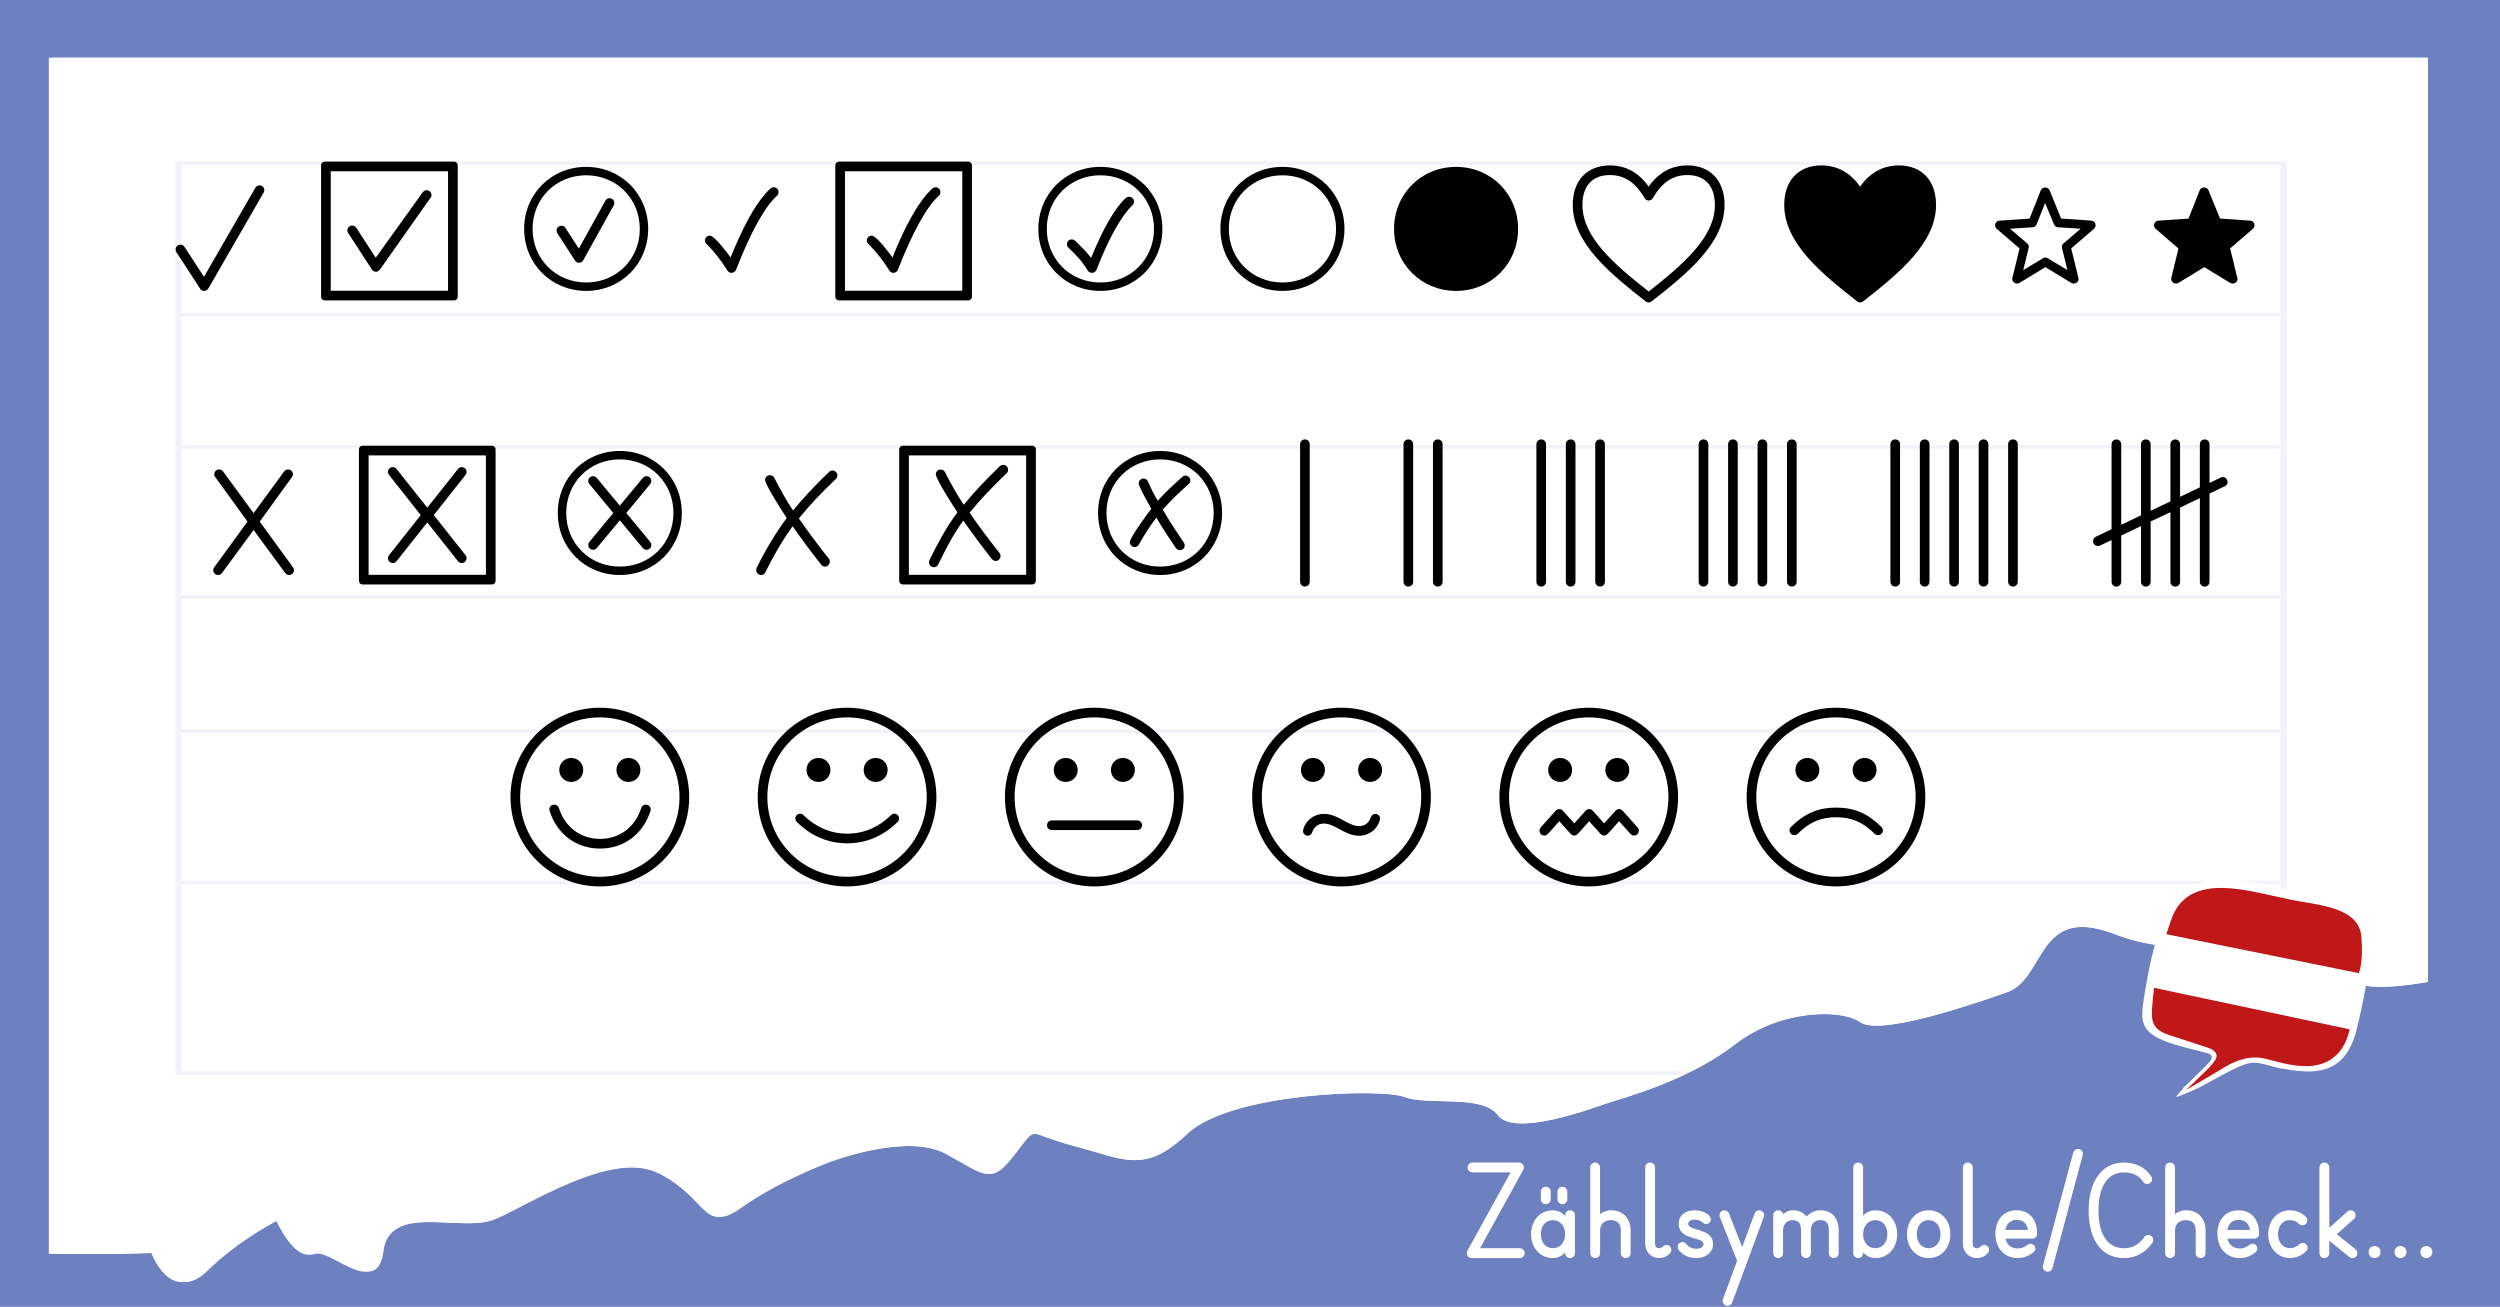 <?xml version="1.0" encoding="UTF-8"?>
<svg id="Ebene_1" data-name="Ebene 1" xmlns="http://www.w3.org/2000/svg" xmlns:xlink="http://www.w3.org/1999/xlink" viewBox="0 0 880 460">
  <defs>
    <style>
      .cls-1 {
        fill: #c01718;
      }

      .cls-2 {
        fill: #fff;
      }

      .cls-3 {
        fill: #6d80be;
      }

      .cls-4 {
        fill: #6d80bf;
      }

      .cls-5 {
        opacity: .1;
      }

      .cls-6 {
        clip-path: url(#clippath);
      }
    </style>
    <clipPath id="clippath">
      <path class="cls-2" d="M18.48,20.33v421.03h22.98l13.03-.31s6.59,17.93,18.44,6.36c11.86-11.57,25.32-18.04,25.32-18.04,0,0,6.29,14.39,12.74,11.99,6.59-2.4,21.81,15.95,24.01-1.04,2.2-16.89,27.67-6.57,38.79-10.95,11.27-4.38,41.72-25.13,59.14-16.27,17.42,8.86,15.22,21.27,28.25,11.89,13.03-9.28,30.45-15.74,30.45-15.74,0,0,27.81-10.84,42.16-3.02,14.35,7.82,15.22,10.74,23.57,0,8.34-10.74,3.95-7.4,21.37-2.82,17.42,4.48,24.01,10.11,39.23-4.27,15.22-14.49,68.65-16.16,76.7-13.03,8.05,3.13,27.52-1.04,33.08,6.46,5.56,7.61,31.76-2.09,38.21-4.27,6.59-2.09,28.69-8.13,44.79-20.64,16.1-12.51,37.91-12.51,44.35-7.82,6.59,4.69,37.47-5.63,51.38-10.53,13.91-4.9,10.25-31.28,38.21-20.44,27.96,10.84,49.77-2.61,49.77-2.61,0,0,2.2-5.73,21.81,0,19.18,5.53-8.49,27.32,38.35,19.39V20.33H18.48Z"/>
    </clipPath>
  </defs>
  <rect class="cls-4" width="880" height="460"/>
  <g id="Blatt_Papier" data-name="Blatt Papier">
    <path class="cls-2" d="M17.19,20.33v421.03h23.02l13.05-.31s6.6,17.93,18.47,6.36c12.02-11.57,25.36-18.04,25.36-18.04,0,0,6.3,14.39,12.75,11.99,6.6-2.4,21.84,15.95,24.04-1.04,2.2-16.89,27.71-6.57,38.85-10.95,11.29-4.38,41.78-25.13,59.23-16.27,17.45,8.86,15.25,21.27,28.3,11.89,13.05-9.28,30.49-15.74,30.49-15.74,0,0,27.86-10.84,42.22-3.02,14.37,7.82,15.25,10.74,23.6,0,8.36-10.74,3.96-7.4,21.4-2.82,17.45,4.48,24.04,10.11,39.29-4.27,15.25-14.49,68.76-16.16,76.82-13.03,8.21,3.23,27.56-1.04,33.13,6.46,5.57,7.61,31.81-2.09,38.26-4.27,6.6-2.09,28.73-8.13,44.86-20.64,16.13-12.51,37.97-12.51,44.42-7.82,6.6,4.69,37.53-5.63,51.46-10.53,13.93-4.9,10.26-31.28,38.26-20.44,28,10.84,49.85-2.61,49.85-2.61,0,0,2.2-5.73,21.84,0,19.21,5.53-8.5,27.32,38.41,19.39V20.33H17.19ZM17.19,20.33v421.03h23.02l13.05-.31s6.6,17.93,18.47,6.36c12.02-11.57,25.36-18.04,25.36-18.04,0,0,6.3,14.39,12.75,11.99,6.6-2.4,21.84,15.95,24.04-1.04,2.2-16.89,27.71-6.57,38.85-10.95,11.29-4.38,41.78-25.13,59.23-16.27,17.45,8.86,15.25,21.27,28.3,11.89,13.05-9.28,30.49-15.74,30.49-15.74,0,0,27.86-10.84,42.22-3.02,14.37,7.82,15.25,10.74,23.6,0,8.36-10.74,3.96-7.4,21.4-2.82,17.45,4.48,24.04,10.11,39.29-4.27,15.25-14.49,68.76-16.16,76.82-13.03,8.21,3.23,27.56-1.04,33.13,6.46,5.57,7.61,31.81-2.09,38.26-4.27,6.6-2.09,28.73-8.13,44.86-20.64,16.13-12.51,37.97-12.51,44.42-7.82,6.6,4.69,37.53-5.63,51.46-10.53,13.93-4.9,10.26-31.28,38.26-20.44,28,10.84,49.85-2.61,49.85-2.61,0,0,2.2-5.73,21.84,0,19.21,5.53-8.5,27.32,38.41,19.39V20.33H17.19Z"/>
    <g>
      <path class="cls-2" d="M18.48,20.33v421.03h22.98l13.03-.31s6.59,17.93,18.44,6.36c11.86-11.57,25.32-18.04,25.32-18.04,0,0,6.29,14.39,12.74,11.99,6.59-2.4,21.81,15.95,24.01-1.04,2.2-16.89,27.67-6.57,38.79-10.95,11.27-4.38,41.72-25.13,59.14-16.27,17.42,8.86,15.22,21.27,28.25,11.89,13.03-9.28,30.45-15.74,30.45-15.74,0,0,27.81-10.84,42.16-3.02,14.35,7.82,15.22,10.74,23.57,0,8.34-10.74,3.95-7.4,21.37-2.82,17.42,4.48,24.01,10.11,39.23-4.27,15.22-14.49,68.65-16.16,76.7-13.03,8.05,3.13,27.52-1.04,33.08,6.46,5.56,7.61,31.76-2.09,38.21-4.27,6.59-2.09,28.69-8.13,44.79-20.64,16.1-12.51,37.91-12.51,44.35-7.82,6.59,4.69,37.47-5.63,51.38-10.53,13.91-4.9,10.25-31.28,38.21-20.44,27.96,10.84,49.77-2.61,49.77-2.61,0,0,2.2-5.73,21.81,0,19.18,5.53-8.49,27.32,38.35,19.39V20.33H18.48Z"/>
      <g class="cls-6">
        <g class="cls-5">
          <g>
            <rect class="cls-2" x="62.81" y="57.49" width="741.02" height="320.21"/>
            <path class="cls-3" d="M804.93,378.32H61.71V56.87h743.23v321.45ZM63.91,377.08h738.82V58.11H63.91v318.97Z"/>
          </g>
          <rect class="cls-3" x="62.81" y="110.17" width="741.02" height="1.24"/>
          <rect class="cls-3" x="62.81" y="156.72" width="741.02" height="1.24"/>
          <rect class="cls-3" x="62.81" y="209.51" width="741.02" height="1.24"/>
          <rect class="cls-3" x="62.81" y="256.75" width="741.02" height="1.24"/>
          <rect class="cls-3" x="62.81" y="310.02" width="741.02" height="1.24"/>
        </g>
      </g>
    </g>
  </g>
  <g>
    <path d="M62.11,88.78c-.22-.37-.3-.59-.3-.96,0-.96.74-1.7,1.7-1.7.59,0,1.11.3,1.41.74l6.88,10.58,18.06-31.3c.3-.59.89-.89,1.48-.89.96,0,1.7.74,1.7,1.7,0,.3-.07.52-.22.81l-19.46,33.75c-.37.59-.89.89-1.48.89-.52,0-1.04-.22-1.41-.74l-8.36-12.88Z"/>
    <path d="M113.02,58.15c0-.67.59-1.26,1.26-1.26h45.59c.67,0,1.26.59,1.26,1.26v46.33c0,.67-.59,1.26-1.26,1.26h-45.59c-.67,0-1.26-.59-1.26-1.26v-46.33ZM116.42,60.29v42.04h41.29v-42.04h-41.29ZM122.57,82.05c-.22-.37-.3-.59-.3-.96,0-.96.74-1.7,1.7-1.7.59,0,1.11.3,1.41.74l6.88,10.58,16.43-22.87c.44-.59.89-.89,1.48-.89.96,0,1.7.74,1.7,1.7,0,.3,0,.52-.22.81l-17.83,25.31c-.44.59-.89.89-1.48.89-.52,0-1.04-.22-1.41-.74l-8.36-12.88Z"/>
    <path d="M184.5,80.57c0-12.28,9.55-21.83,21.83-21.83s21.83,9.55,21.83,21.83-9.55,21.83-21.83,21.83-21.83-9.55-21.83-21.83ZM225.21,80.57c0-10.66-8.21-18.87-18.87-18.87s-18.87,8.21-18.87,18.87,8.21,18.87,18.87,18.87,18.87-8.21,18.87-18.87ZM196.2,82.12c-.22-.37-.29-.59-.29-.96,0-.96.74-1.7,1.7-1.7.59,0,1.11.3,1.41.74l4.74,7.33,9.32-16.87c.3-.59.89-.89,1.48-.89.96,0,1.7.74,1.7,1.7,0,.3-.07.52-.22.81l-10.73,19.32c-.37.59-.89.89-1.48.89-.52,0-1.04-.22-1.41-.74l-6.22-9.62Z"/>
    <path d="M256.06,95.22c-2.22-3.55-4.66-6.66-7.4-9.4-.37-.37-.52-.81-.52-1.18,0-.89.74-1.7,1.7-1.7,1.7,0,6.22,6.14,7.33,7.7,7.11-17.69,12.14-22.42,13.77-24.05.52-.52.96-.67,1.41-.67.96,0,1.7.74,1.7,1.7,0,.44-.15.96-.59,1.33-4,3.48-9.18,12.58-14.36,25.98-.3.74-.96,1.11-1.63,1.11-.59,0-1.11-.3-1.41-.81Z"/>
    <path d="M294.02,58.15c0-.67.59-1.26,1.26-1.26h45.59c.67,0,1.26.59,1.26,1.26v46.33c0,.67-.59,1.26-1.26,1.26h-45.59c-.67,0-1.26-.59-1.26-1.26v-46.33ZM338.72,102.33v-42.04h-41.29v42.04h41.29ZM313.04,95.22c-2.22-3.55-4.66-6.66-7.4-9.4-.37-.37-.52-.81-.52-1.18,0-.89.74-1.7,1.7-1.7,1.7,0,6.22,6.14,7.33,7.7,7.1-17.69,12.14-22.42,13.77-24.05.52-.52.96-.67,1.41-.67.96,0,1.7.74,1.7,1.7,0,.44-.15.96-.59,1.33-4,3.48-9.18,12.58-14.36,25.98-.29.74-.96,1.11-1.63,1.11-.59,0-1.11-.3-1.41-.81Z"/>
    <path d="M365.5,80.57c0-12.28,9.55-21.83,21.83-21.83s21.83,9.55,21.83,21.83-9.55,21.83-21.83,21.83-21.83-9.55-21.83-21.83ZM406.21,80.57c0-10.66-8.21-18.87-18.87-18.87s-18.87,8.21-18.87,18.87,8.21,18.87,18.87,18.87,18.87-8.21,18.87-18.87ZM382.89,95.22c-2.15-3.48-3.92-5.25-6.81-8.07-.37-.3-.52-.74-.52-1.18,0-.96.74-1.7,1.7-1.7.44,0,.89.15,1.26.52,1.92,1.92,3.85,3.7,5.55,5.99,4.29-10.51,8.36-17.54,12.21-21.09.37-.3.74-.44,1.18-.44.96,0,1.7.74,1.7,1.7,0,.44-.15.96-.52,1.26-3.48,3.33-7.92,10.51-12.66,22.72-.3.74-.96,1.11-1.63,1.11-.59,0-1.18-.3-1.48-.81Z"/>
    <path d="M429.59,80.57c0-12.28,9.55-21.83,21.83-21.83s21.83,9.55,21.83,21.83-9.55,21.83-21.83,21.83-21.83-9.55-21.83-21.83ZM470.29,80.57c0-10.66-8.21-18.87-18.87-18.87s-18.87,8.21-18.87,18.87,8.21,18.87,18.87,18.87,18.87-8.21,18.87-18.87Z"/>
    <path d="M490.71,80.57c0-12.28,9.55-21.83,21.83-21.83s21.83,9.55,21.83,21.83-9.55,21.83-21.83,21.83-21.83-9.55-21.83-21.83Z"/>
    <path d="M553.61,72.13c0-8.66,5.11-13.91,13.1-13.91,2.52,0,8.73.44,13.62,7.47,4.88-7.03,11.1-7.47,13.62-7.47,7.99,0,13.1,5.25,13.1,13.91,0,13.54-13.32,24.27-25.68,33.97-.3.22-.67.37-1.04.37s-.74-.15-1.04-.37c-12.36-9.69-25.68-20.43-25.68-33.97ZM603.64,72.13c0-6.59-3.4-10.51-9.69-10.51-4.74,0-8.73,2.22-12.14,8.07-.37.59-.89.89-1.48.89s-1.11-.3-1.48-.89c-3.4-5.85-7.4-8.07-12.14-8.07-6.29,0-9.69,3.92-9.69,10.51,0,11.32,11.03,20.8,23.31,30.49,12.29-9.69,23.31-19.17,23.31-30.49Z"/>
    <path d="M628.05,72.13c0-8.66,5.11-13.91,13.1-13.91,2.52,0,8.73.44,13.62,7.47,4.88-7.03,11.1-7.47,13.62-7.47,7.99,0,13.1,5.25,13.1,13.91,0,13.54-13.32,24.27-25.68,33.97-.3.22-.67.37-1.04.37s-.74-.15-1.04-.37c-12.36-9.69-25.68-20.43-25.68-33.97Z"/>
    <path d="M710.86,87.45l-7.99-6.88c-.37-.3-.59-.81-.59-1.26,0-.81.59-1.55,1.48-1.63l10.66-.74,3.92-9.92c.3-.67.89-1.04,1.55-1.04.59,0,1.26.3,1.55.96l4.07,9.99,10.66.74c.89.07,1.48.81,1.48,1.63,0,.44-.22.96-.59,1.26l-7.99,6.88,2.52,10.36c.3,1.11-.59,2-1.63,2-.37,0-.67-.07-.89-.22l-9.1-5.55-9.1,5.55c-.22.15-.44.22-.81.22-1.04,0-2-.89-1.7-2l2.52-10.36ZM719.22,90.86c.44-.3,1.04-.3,1.48,0l7.03,4.22-1.92-7.84c-.15-.59.07-1.11.44-1.48l6.14-5.25-8.07-.52c-.59-.07-1.04-.44-1.26-.89l-3.18-7.62-3.03,7.55c-.22.52-.67.89-1.26.96l-8.07.52,6.14,5.25c.37.37.59.89.44,1.48l-1.92,7.84,7.03-4.22Z"/>
    <path d="M766.8,87.45l-7.99-6.88c-.37-.3-.59-.81-.59-1.26,0-.81.59-1.55,1.48-1.63l10.66-.74,3.92-9.92c.3-.67.89-1.04,1.55-1.04.59,0,1.26.3,1.55.96l4.07,9.99,10.66.74c.89.07,1.48.81,1.48,1.63,0,.44-.22.96-.59,1.26l-7.99,6.88,2.52,10.36c.3,1.11-.59,2-1.63,2-.37,0-.67-.07-.89-.22l-9.1-5.55-9.1,5.55c-.22.15-.44.22-.81.22-1.04,0-2-.89-1.7-2l2.52-10.36Z"/>
    <path d="M87.12,183.6l-11.32-15.62c-.22-.3-.37-.59-.37-1.04,0-1.04.81-1.7,1.7-1.7.52,0,1.04.22,1.41.74l10.73,14.65,10.73-14.65c.37-.52.89-.74,1.41-.74.89,0,1.7.67,1.7,1.7,0,.44-.15.74-.37,1.04l-11.32,15.62,11.69,16.06c.22.3.37.59.37,1.04,0,1.04-.81,1.7-1.7,1.7-.52,0-1.04-.22-1.41-.74l-11.1-15.1-11.1,15.1c-.37.52-.89.74-1.41.74-.89,0-1.7-.67-1.7-1.7,0-.44.15-.74.37-1.04l11.69-16.06Z"/>
    <path d="M126.34,158.15c0-.67.59-1.26,1.26-1.26h45.59c.67,0,1.26.59,1.26,1.26v46.33c0,.67-.59,1.26-1.26,1.26h-45.59c-.67,0-1.26-.59-1.26-1.26v-46.33ZM129.75,160.29v42.04h41.29v-42.04h-41.29ZM148.1,181.31l-11.17-14.14c-.22-.3-.37-.59-.37-1.04,0-1.04.81-1.7,1.7-1.7.52,0,1.04.22,1.41.74l10.73,13.54,10.73-13.54c.37-.52.89-.74,1.41-.74.89,0,1.7.67,1.7,1.7,0,.44-.15.74-.37,1.04l-11.17,14.14,11.17,14.13c.22.3.37.59.37,1.04,0,1.04-.81,1.7-1.7,1.7-.52,0-1.04-.22-1.41-.74l-10.73-13.54-10.73,13.54c-.37.52-.89.74-1.41.74-.89,0-1.7-.67-1.7-1.7,0-.44.15-.74.37-1.04l11.17-14.13Z"/>
    <path d="M196.34,180.57c0-12.28,9.55-21.83,21.83-21.83s21.83,9.55,21.83,21.83-9.55,21.83-21.83,21.83-21.83-9.55-21.83-21.83ZM237.05,180.57c0-10.66-8.21-18.87-18.87-18.87s-18.87,8.21-18.87,18.87,8.21,18.87,18.87,18.87,18.87-8.21,18.87-18.87ZM215.88,180.57l-8.44-10.21c-.22-.3-.37-.59-.37-1.04,0-1.04.81-1.7,1.7-1.7.52,0,.96.22,1.41.74l7.99,9.62,7.99-9.62c.44-.52.89-.74,1.41-.74.89,0,1.7.67,1.7,1.7,0,.44-.15.74-.37,1.04l-8.44,10.21,8.44,10.21c.22.3.37.59.37,1.04,0,1.04-.81,1.7-1.7,1.7-.52,0-.96-.22-1.41-.74l-7.99-9.62-7.99,9.62c-.44.52-.89.74-1.41.74-.89,0-1.7-.67-1.7-1.7,0-.44.15-.74.37-1.04l8.44-10.21Z"/>
    <path d="M266.2,200.7c0-.22,0-.44.15-.81,2.96-6.07,6.88-12.65,10.58-17.54-1.26-1.85-7.62-11.77-7.62-13.4,0-.96.74-1.7,1.7-1.7.67,0,1.26.37,1.55.96,1.92,3.77,4.07,7.7,6.59,11.47,3.77-4.66,7.92-8.95,12.73-13.62.37-.3.52-.44,1.18-.44.96,0,1.7.81,1.7,1.7,0,.3-.07.89-.52,1.26-5.03,4.81-9.18,9.1-13.03,13.91,3.4,4.88,6.73,9.4,10.58,14.21.3.37.3.74.3,1.04,0,.89-.74,1.7-1.7,1.7-.44,0-.96-.22-1.33-.67-3.33-4.22-6.81-8.88-10.06-13.54-3.26,4.51-6.36,9.62-9.55,16.13-.37.74-.89,1.04-1.55,1.04-.89,0-1.7-.74-1.7-1.7Z"/>
    <path d="M316.52,158.15c0-.67.59-1.26,1.26-1.26h45.59c.67,0,1.26.59,1.26,1.26v46.33c0,.67-.59,1.26-1.26,1.26h-45.59c-.67,0-1.26-.59-1.26-1.26v-46.33ZM319.92,160.29v42.04h41.29v-42.04h-41.29ZM327.03,197.96c0-.22,0-.44.15-.81,2.96-6.07,6.14-11.91,9.84-16.8-1.26-1.85-7.62-11.77-7.62-13.39,0-.96.74-1.7,1.7-1.7.67,0,1.26.37,1.55.96,1.92,3.77,4.07,7.7,6.59,11.47,3.77-4.66,7.92-8.95,12.73-13.62.37-.3.52-.44,1.18-.44.96,0,1.7.81,1.7,1.7,0,.3-.07.89-.52,1.26-5.03,4.81-9.18,9.1-13.03,13.91,3.4,4.88,6.73,9.4,10.58,14.21.3.37.3.74.3,1.04,0,.89-.74,1.7-1.7,1.7-.44,0-.96-.22-1.33-.67-3.33-4.22-6.81-8.88-10.07-13.54-3.26,4.51-5.62,8.88-8.81,15.39-.37.74-.89,1.04-1.55,1.04-.89,0-1.7-.74-1.7-1.7Z"/>
    <path d="M386.52,180.57c0-12.28,9.55-21.83,21.83-21.83s21.83,9.55,21.83,21.83-9.55,21.83-21.83,21.83-21.83-9.55-21.83-21.83ZM427.22,180.57c0-10.66-8.21-18.87-18.87-18.87s-18.87,8.21-18.87,18.87,8.21,18.87,18.87,18.87,18.87-8.21,18.87-18.87ZM399.4,192.56c-.89,0-1.7-.74-1.7-1.7,0-1.63,6.22-10.06,7.55-11.77-1.63-2.89-3.18-5.7-4.29-8.29-.07-.22-.15-.44-.15-.67,0-.89.81-1.7,1.7-1.7.67,0,1.26.37,1.55,1.04.96,2.15,2,4.37,3.48,6.81,2.59-2.96,5.4-5.55,8.66-8.44.3-.3.74-.44,1.11-.44.89,0,1.7.81,1.7,1.7,0,.44-.22.96-.59,1.26-3.4,3.03-6.36,5.85-9.1,9.03,2.44,4.29,5.18,8.36,7.4,11.62.22.3.3.67.3.96,0,.96-.74,1.7-1.7,1.7-.52,0-1.11-.3-1.41-.74-2.07-3.03-4.59-6.81-6.88-10.73-2.07,2.74-4.07,5.77-6.14,9.47-.3.59-.89.89-1.48.89Z"/>
    <path d="M457.63,156.37c0-.96.74-1.7,1.7-1.7s1.7.74,1.7,1.7v48.4c0,.96-.74,1.7-1.7,1.7s-1.7-.74-1.7-1.7v-48.4Z"/>
    <path d="M494.04,156.37c0-.96.74-1.7,1.7-1.7s1.7.74,1.7,1.7v48.4c0,.96-.74,1.7-1.7,1.7s-1.7-.74-1.7-1.7v-48.4ZM504.4,156.37c0-.96.74-1.7,1.7-1.7s1.7.74,1.7,1.7v48.4c0,.96-.74,1.7-1.7,1.7s-1.7-.74-1.7-1.7v-48.4Z"/>
    <path d="M540.81,156.37c0-.96.74-1.7,1.7-1.7s1.7.74,1.7,1.7v48.4c0,.96-.74,1.7-1.7,1.7s-1.7-.74-1.7-1.7v-48.4ZM551.17,156.37c0-.96.74-1.7,1.7-1.7s1.7.74,1.7,1.7v48.4c0,.96-.74,1.7-1.7,1.7s-1.7-.74-1.7-1.7v-48.4ZM561.53,156.37c0-.96.74-1.7,1.7-1.7s1.7.74,1.7,1.7v48.4c0,.96-.74,1.7-1.7,1.7s-1.7-.74-1.7-1.7v-48.4Z"/>
    <path d="M597.93,156.37c0-.96.74-1.7,1.7-1.7s1.7.74,1.7,1.7v48.4c0,.96-.74,1.7-1.7,1.7s-1.7-.74-1.7-1.7v-48.4ZM608.29,156.37c0-.96.74-1.7,1.7-1.7s1.7.74,1.7,1.7v48.4c0,.96-.74,1.7-1.7,1.7s-1.7-.74-1.7-1.7v-48.4ZM618.66,156.37c0-.96.74-1.7,1.7-1.7s1.7.74,1.7,1.7v48.4c0,.96-.74,1.7-1.7,1.7s-1.7-.74-1.7-1.7v-48.4ZM629.02,156.37c0-.96.74-1.7,1.7-1.7s1.7.74,1.7,1.7v48.4c0,.96-.74,1.7-1.7,1.7s-1.7-.74-1.7-1.7v-48.4Z"/>
    <path d="M665.42,156.37c0-.96.74-1.7,1.7-1.7s1.7.74,1.7,1.7v48.4c0,.96-.74,1.7-1.7,1.7s-1.7-.74-1.7-1.7v-48.4ZM675.78,156.37c0-.96.74-1.7,1.7-1.7s1.7.74,1.7,1.7v48.4c0,.96-.74,1.7-1.7,1.7s-1.7-.74-1.7-1.7v-48.4ZM686.14,156.37c0-.96.74-1.7,1.7-1.7s1.7.74,1.7,1.7v48.4c0,.96-.74,1.7-1.7,1.7s-1.7-.74-1.7-1.7v-48.4ZM696.5,156.37c0-.96.74-1.7,1.7-1.7s1.7.74,1.7,1.7v48.4c0,.96-.74,1.7-1.7,1.7s-1.7-.74-1.7-1.7v-48.4ZM706.86,156.37c0-.96.74-1.7,1.7-1.7s1.7.74,1.7,1.7v48.4c0,.96-.74,1.7-1.7,1.7s-1.7-.74-1.7-1.7v-48.4Z"/>
    <path d="M743.27,190.12l-3.92,1.85c-.3.15-.59.22-.89.22-.96,0-1.7-.74-1.7-1.7,0-.52.22-1.18.96-1.55l5.55-2.66v-29.9c0-.96.74-1.7,1.7-1.7s1.7.74,1.7,1.7v28.34l6.96-3.33v-25.01c0-.96.74-1.7,1.7-1.7s1.7.74,1.7,1.7v23.39l6.96-3.26v-20.13c0-.96.74-1.7,1.7-1.7s1.7.74,1.7,1.7v18.5l6.96-3.33v-15.17c0-.96.74-1.7,1.7-1.7s1.7.74,1.7,1.7v13.62l3.85-1.85c.3-.15.59-.22.89-.22.96,0,1.63.96,1.63,1.85,0,.59-.37,1.11-1.04,1.41l-5.33,2.52v31.08c0,.96-.74,1.7-1.7,1.7s-1.7-.74-1.7-1.7v-29.45l-6.96,3.33v26.12c0,.96-.74,1.7-1.7,1.7s-1.7-.74-1.7-1.7v-24.5l-6.96,3.26v21.24c0,.96-.74,1.7-1.7,1.7s-1.7-.74-1.7-1.7v-19.61l-6.96,3.33v16.28c0,.96-.74,1.7-1.7,1.7s-1.7-.74-1.7-1.7v-14.65Z"/>
    <path d="M179.69,280.57c0-17.47,14.06-31.45,31.45-31.45s31.45,13.99,31.45,31.45-13.99,31.45-31.45,31.45-31.45-14.06-31.45-31.45ZM239.19,280.57c0-15.54-12.51-28.05-28.05-28.05s-28.05,12.51-28.05,28.05,12.51,28.05,28.05,28.05,28.05-12.51,28.05-28.05ZM193.46,285.45c-.37-1.18.52-2.22,1.63-2.22.74,0,1.41.44,1.63,1.18,2.15,6.73,7.62,10.88,14.5,10.88s12.36-4.14,14.5-10.88c.22-.74.89-1.18,1.63-1.18,1.11,0,2,1.04,1.63,2.22-2.59,8.07-9.25,13.25-17.76,13.25s-15.17-5.18-17.76-13.25ZM196.86,271.02c0-2.37,1.85-4.22,4.22-4.22s4.22,1.85,4.22,4.22-1.85,4.22-4.22,4.22-4.22-1.85-4.22-4.22ZM216.99,271.02c0-2.37,1.85-4.22,4.22-4.22s4.22,1.85,4.22,4.22-1.85,4.22-4.22,4.22-4.22-1.85-4.22-4.22Z"/>
    <path d="M266.71,280.57c0-17.47,14.06-31.45,31.45-31.45s31.45,13.99,31.45,31.45-13.99,31.45-31.45,31.45-31.45-14.06-31.45-31.45ZM326.21,280.57c0-15.54-12.51-28.05-28.05-28.05s-28.05,12.51-28.05,28.05,12.51,28.05,28.05,28.05,28.05-12.51,28.05-28.05ZM280.48,289.3c-.37-.37-.52-.74-.52-1.18,0-.96.74-1.7,1.7-1.7.44,0,.81.15,1.18.52,4.37,4.29,9.62,6.51,15.39,6.51s11.03-2.22,15.39-6.51c.37-.37.74-.52,1.18-.52.96,0,1.7.74,1.7,1.7,0,.44-.15.81-.52,1.18-4.96,4.96-11.1,7.55-17.76,7.55s-12.8-2.59-17.76-7.55ZM283.88,271.02c0-2.37,1.85-4.22,4.22-4.22s4.22,1.85,4.22,4.22-1.85,4.22-4.22,4.22-4.22-1.85-4.22-4.22ZM304.01,271.02c0-2.37,1.85-4.22,4.22-4.22s4.22,1.85,4.22,4.22-1.85,4.22-4.22,4.22-4.22-1.85-4.22-4.22Z"/>
    <path d="M353.74,280.57c0-17.47,14.06-31.45,31.45-31.45s31.45,13.99,31.45,31.45-13.99,31.45-31.45,31.45-31.45-14.06-31.45-31.45ZM413.24,280.57c0-15.54-12.51-28.05-28.05-28.05s-28.05,12.51-28.05,28.05,12.51,28.05,28.05,28.05,28.05-12.51,28.05-28.05ZM400.29,288.78c.96,0,1.7.74,1.7,1.7s-.74,1.7-1.7,1.7h-30.04c-.96,0-1.7-.74-1.7-1.7s.74-1.7,1.7-1.7h30.04ZM370.91,271.02c0-2.37,1.85-4.22,4.22-4.22s4.22,1.85,4.22,4.22-1.85,4.22-4.22,4.22-4.22-1.85-4.22-4.22ZM391.04,271.02c0-2.37,1.85-4.22,4.22-4.22s4.22,1.85,4.22,4.22-1.85,4.22-4.22,4.22-4.22-1.85-4.22-4.22Z"/>
    <path d="M440.76,280.57c0-17.47,14.06-31.45,31.45-31.45s31.45,13.99,31.45,31.45-13.99,31.45-31.45,31.45-31.45-14.06-31.45-31.45ZM500.26,280.57c0-15.54-12.51-28.05-28.05-28.05s-28.05,12.51-28.05,28.05,12.51,28.05,28.05,28.05,28.05-12.51,28.05-28.05ZM457.93,271.02c0-2.37,1.85-4.22,4.22-4.22s4.22,1.85,4.22,4.22-1.85,4.22-4.22,4.22-4.22-1.85-4.22-4.22ZM458.67,292.63c0-2,2.52-6.14,7.4-6.14,2.66,0,4.96,1.26,6.96,2.37s3.7,1.92,5.33,1.92c2.15,0,3.48-1.11,4.22-3.18.22-.67.89-1.11,1.55-1.11.89,0,1.63.74,1.63,1.55,0,2-2.52,6.14-7.4,6.14-2.66,0-4.96-1.26-6.96-2.37-2-1.11-3.7-1.92-5.33-1.92-2.07,0-3.48,1.11-4.22,3.18-.22.67-.89,1.11-1.55,1.11-.89,0-1.63-.74-1.63-1.55ZM478.06,271.02c0-2.37,1.85-4.22,4.22-4.22s4.22,1.85,4.22,4.22-1.85,4.22-4.22,4.22-4.22-1.85-4.22-4.22Z"/>
    <path d="M527.79,280.57c0-17.47,14.06-31.45,31.45-31.45s31.45,13.99,31.45,31.45-13.99,31.45-31.45,31.45-31.45-14.06-31.45-31.45ZM587.29,280.57c0-15.54-12.51-28.05-28.05-28.05s-28.05,12.51-28.05,28.05,12.51,28.05,28.05,28.05,28.05-12.51,28.05-28.05ZM547.62,285.38c.37-.37.81-.59,1.26-.59s.89.22,1.26.59l4,4.44,4-4.44c.37-.37.81-.59,1.26-.59s.89.22,1.26.59l4,4.44,4-4.44c.37-.37.81-.59,1.26-.59s.89.22,1.26.59l5.25,5.85c.3.37.44.74.44,1.18,0,.96-.74,1.7-1.7,1.7-.52,0-.89-.22-1.26-.59l-4-4.44-4,4.44c-.37.37-.81.59-1.26.59s-.89-.22-1.26-.59l-4-4.44-4,4.44c-.37.37-.81.59-1.26.59s-.89-.22-1.26-.59l-4-4.44-4,4.44c-.37.37-.74.59-1.26.59-.96,0-1.7-.74-1.7-1.7,0-.44.15-.81.44-1.18l5.25-5.85ZM544.95,271.02c0-2.37,1.85-4.22,4.22-4.22s4.22,1.85,4.22,4.22-1.85,4.22-4.22,4.22-4.22-1.85-4.22-4.22ZM565.08,271.02c0-2.37,1.85-4.22,4.22-4.22s4.22,1.85,4.22,4.22-1.85,4.22-4.22,4.22-4.22-1.85-4.22-4.22Z"/>
    <path d="M614.81,280.57c0-17.47,14.06-31.45,31.45-31.45s31.45,13.99,31.45,31.45-13.99,31.45-31.45,31.45-31.45-14.06-31.45-31.45ZM674.31,280.57c0-15.54-12.51-28.05-28.05-28.05s-28.05,12.51-28.05,28.05,12.51,28.05,28.05,28.05,28.05-12.51,28.05-28.05ZM629.91,292.26c0-.44.15-.81.52-1.18,4.74-4.74,9.62-6.81,15.91-6.81s11.17,2.07,15.91,6.81c.37.37.52.74.52,1.18,0,.96-.74,1.7-1.7,1.7-.44,0-.89-.15-1.26-.52-4.14-4.14-8.21-5.77-13.47-5.77s-9.33,1.63-13.47,5.77c-.37.37-.81.52-1.26.52-.96,0-1.7-.74-1.7-1.7ZM631.98,271.02c0-2.37,1.85-4.22,4.22-4.22s4.22,1.85,4.22,4.22-1.85,4.22-4.22,4.22-4.22-1.85-4.22-4.22ZM652.11,271.02c0-2.37,1.85-4.22,4.22-4.22s4.22,1.85,4.22,4.22-1.85,4.22-4.22,4.22-4.22-1.85-4.22-4.22Z"/>
  </g>
  <g>
    <path class="cls-2" d="M531.73,412.68h-13.39c-.96,0-1.73-.77-1.73-1.73s.77-1.73,1.73-1.73h16.32c1.01,0,1.73.82,1.73,1.78,0,.24-.05.48-.19.77l-15.22,27.6h13.97c.96,0,1.73.77,1.73,1.73s-.77,1.73-1.73,1.73h-16.9c-1.01,0-1.73-.82-1.73-1.78,0-.24.05-.48.19-.77l15.22-27.6Z"/>
    <path class="cls-2" d="M550.93,440.81c-1.06,1.3-2.64,2.02-4.32,2.02-4.66,0-7.68-3.74-7.68-8.4s3.02-8.4,7.68-8.4c1.68,0,3.26.72,4.32,2.02v-.29c0-.96.77-1.73,1.73-1.73s1.73.77,1.73,1.73v13.35c0,.96-.77,1.73-1.73,1.73s-1.73-.77-1.73-1.73v-.29ZM542.39,419.45c0-.96.77-1.73,1.73-1.73s1.73.77,1.73,1.73v2.69c0,.96-.77,1.73-1.73,1.73s-1.73-.77-1.73-1.73v-2.69ZM550.93,434.43c0-2.69-1.58-4.94-4.32-4.94-2.35,0-4.22,1.82-4.22,4.94s1.87,4.94,4.22,4.94c2.74,0,4.32-2.26,4.32-4.94ZM548.24,419.45c0-.96.77-1.73,1.73-1.73s1.73.77,1.73,1.73v2.69c0,.96-.77,1.73-1.73,1.73s-1.73-.77-1.73-1.73v-2.69Z"/>
    <path class="cls-2" d="M559.76,410.95c0-.96.77-1.73,1.73-1.73s1.73.77,1.73,1.73v16.51c.82-.86,2.3-1.44,3.94-1.44,4.03,0,6.82,2.78,6.82,7.06v8.02c0,.96-.77,1.73-1.73,1.73s-1.73-.77-1.73-1.73v-8.02c0-2.3-1.2-3.6-3.5-3.6-2.06,0-3.79,1.3-3.79,3.6v8.02c0,.96-.77,1.73-1.73,1.73s-1.73-.77-1.73-1.73v-30.15Z"/>
    <path class="cls-2" d="M579.11,410.95c0-.96.77-1.73,1.73-1.73s1.73.77,1.73,1.73v26.69c0,1.54.86,1.73,1.49,1.73.58,0,.96-.29,1.39-.67.43-.38.77-.48,1.15-.48.96,0,1.73.82,1.73,1.73,0,.43-.14.77-.43,1.1-.86,1.06-2.21,1.78-3.84,1.78-3.02,0-4.95-2.26-4.95-5.18v-26.69Z"/>
    <path class="cls-2" d="M590.82,439.85c-.24-.34-.29-.67-.29-.96,0-.96.72-1.68,1.68-1.68.53,0,1.01.24,1.39.72.72.91,1.82,1.63,3.5,1.63,1.92,0,2.54-.91,2.54-1.58,0-1.15-1.34-1.54-3.17-2.06-2.54-.72-5.57-1.63-5.57-5.14,0-2.93,2.21-4.75,5.57-4.75,2.26,0,4.18.72,5.33,2.06.29.34.43.72.43,1.15,0,.91-.82,1.63-1.78,1.63-.48,0-.72-.19-1.2-.62-.67-.58-1.68-.96-2.78-.96-1.58,0-2.21.77-2.21,1.49,0,1.1,1.39,1.54,3.07,2.02,2.59.72,5.67,1.68,5.67,5.18,0,2.79-2.4,4.85-5.91,4.85-2.4,0-4.8-.91-6.29-2.98Z"/>
    <path class="cls-2" d="M605.41,428.48c-.1-.24-.14-.48-.14-.72,0-.96.77-1.73,1.73-1.73.72,0,1.34.43,1.63,1.15l4.61,11.81,4.37-11.81c.29-.72.91-1.15,1.63-1.15.96,0,1.73.77,1.73,1.73,0,.1,0,.29-.1.58l-11.14,30.15c-.29.72-.91,1.15-1.63,1.15-.96,0-1.73-.77-1.73-1.73,0-.1,0-.29.1-.58l4.99-13.54-6.05-15.31Z"/>
    <path class="cls-2" d="M624.18,427.75c0-.96.77-1.73,1.73-1.73s1.73.67,1.73,1.44v.05c.86-.86,1.97-1.49,3.5-1.49,2.02,0,3.7.82,4.8,2.21,1.2-1.39,2.93-2.21,4.85-2.21,4.13,0,6.43,2.88,6.43,7.01v8.07c0,.96-.77,1.73-1.73,1.73s-1.73-.77-1.73-1.73v-8.07c0-2.59-1.06-3.55-3.07-3.55-1.73,0-3.26,1.2-3.26,3.55v8.07c0,.96-.77,1.73-1.73,1.73s-1.73-.77-1.73-1.73v-8.07c0-2.59-1.1-3.55-3.07-3.55-1.63,0-3.26,1.2-3.26,3.55v8.07c0,.96-.77,1.73-1.73,1.73s-1.73-.77-1.73-1.73v-13.35Z"/>
    <path class="cls-2" d="M652.35,410.95c0-.96.77-1.73,1.73-1.73s1.73.77,1.73,1.73v16.95c1.06-1.15,2.64-1.87,4.32-1.87,4.66,0,7.68,3.74,7.68,8.4s-3.02,8.4-7.68,8.4c-1.68,0-3.26-.72-4.32-2.02v.29c0,.96-.77,1.73-1.73,1.73s-1.73-.77-1.73-1.73v-30.15ZM664.35,434.43c0-3.12-1.87-4.94-4.22-4.94-2.74,0-4.32,2.26-4.32,4.94s1.58,4.94,4.32,4.94c2.35,0,4.22-1.82,4.22-4.94Z"/>
    <path class="cls-2" d="M671.26,434.43c0-4.66,3.03-8.4,7.63-8.4s7.63,3.74,7.63,8.4-3.02,8.4-7.63,8.4-7.63-3.74-7.63-8.4ZM683.07,434.43c0-3.12-1.87-4.94-4.18-4.94s-4.18,1.82-4.18,4.94,1.87,4.94,4.18,4.94,4.18-1.82,4.18-4.94Z"/>
    <path class="cls-2" d="M690.94,410.95c0-.96.77-1.73,1.73-1.73s1.73.77,1.73,1.73v26.69c0,1.54.86,1.73,1.49,1.73.58,0,.96-.29,1.39-.67.43-.38.77-.48,1.15-.48.96,0,1.73.82,1.73,1.73,0,.43-.14.77-.43,1.1-.86,1.06-2.21,1.78-3.84,1.78-3.02,0-4.95-2.26-4.95-5.18v-26.69Z"/>
    <path class="cls-2" d="M705.92,436.01c.53,2.11,2.02,3.46,4.32,3.46,1.2,0,2.35-.43,3.46-1.3.34-.24.67-.38,1.06-.38.91,0,1.68.77,1.68,1.68,0,.53-.24.96-.62,1.3-1.63,1.34-3.5,2.06-5.57,2.06-4.85,0-7.87-3.65-7.87-8.5s2.79-8.3,7.39-8.3,7.3,3.22,7.3,8.3c0,.91-.77,1.68-1.68,1.68h-9.46ZM713.84,432.94c-.19-1.44-1.06-3.55-3.98-3.55-2.21,0-3.6,1.44-3.98,3.55h7.97Z"/>
    <path class="cls-2" d="M729.78,405.72c.19-.77.87-1.3,1.68-1.3.91,0,1.73.72,1.73,1.68,0,.1,0,.24-.05.43l-10.66,39.8c-.19.77-.86,1.3-1.68,1.3-.91,0-1.73-.72-1.73-1.68,0-.14,0-.24.05-.43l10.66-39.8Z"/>
    <path class="cls-2" d="M735.2,426.03c0-9.7,4.32-16.8,12.34-16.8,4.32,0,7.73,1.73,9.7,4.9.19.34.29.62.29.96,0,.96-.82,1.68-1.78,1.68-.67,0-1.1-.38-1.39-.82-1.3-2.02-3.46-3.26-6.82-3.26-5.14,0-8.88,4.32-8.88,13.35s3.6,13.34,9.02,13.34c2.88,0,5.33-1.3,7.11-3.94.29-.43.82-.72,1.44-.72,1.01,0,1.73.77,1.73,1.73,0,.38-.1.72-.29,1.01-2.45,3.41-5.86,5.38-9.99,5.38-8.3,0-12.48-6.86-12.48-16.8Z"/>
    <path class="cls-2" d="M762.13,410.95c0-.96.77-1.73,1.73-1.73s1.73.77,1.73,1.73v16.51c.82-.86,2.3-1.44,3.94-1.44,4.03,0,6.82,2.78,6.82,7.06v8.02c0,.96-.77,1.73-1.73,1.73s-1.73-.77-1.73-1.73v-8.02c0-2.3-1.2-3.6-3.5-3.6-2.06,0-3.79,1.3-3.79,3.6v8.02c0,.96-.77,1.73-1.73,1.73s-1.73-.77-1.73-1.73v-30.15Z"/>
    <path class="cls-2" d="M784.06,436.01c.53,2.11,2.02,3.46,4.32,3.46,1.2,0,2.35-.43,3.46-1.3.34-.24.67-.38,1.06-.38.91,0,1.68.77,1.68,1.68,0,.53-.24.96-.62,1.3-1.63,1.34-3.5,2.06-5.57,2.06-4.85,0-7.87-3.65-7.87-8.5s2.78-8.3,7.39-8.3,7.3,3.22,7.3,8.3c0,.91-.77,1.68-1.68,1.68h-9.46ZM791.98,432.94c-.19-1.44-1.06-3.55-3.98-3.55-2.21,0-3.6,1.44-3.98,3.55h7.97Z"/>
    <path class="cls-2" d="M798.41,434.43c0-4.56,3.02-8.4,7.63-8.4,2.54,0,4.46,1.1,5.66,2.35.34.34.48.77.48,1.2,0,.96-.77,1.73-1.73,1.73-.43,0-.86-.14-1.25-.53-.62-.67-1.68-1.3-3.17-1.3-2.3,0-4.18,1.82-4.18,4.94s1.97,4.94,4.18,4.94c1.49,0,2.59-.67,3.26-1.34.38-.38.82-.53,1.25-.53.96,0,1.73.77,1.73,1.73,0,.43-.14.86-.53,1.25-1.15,1.1-3.07,2.35-5.71,2.35-4.51,0-7.63-3.84-7.63-8.4Z"/>
    <path class="cls-2" d="M816.46,410.95c0-.96.77-1.73,1.73-1.73s1.73.77,1.73,1.73v21.22l6.38-5.71c.34-.29.77-.43,1.15-.43.96,0,1.73.77,1.73,1.73,0,.48-.19.96-.58,1.3l-6.05,5.38,6.62,5.33c.38.34.62.82.62,1.34,0,.96-.77,1.73-1.73,1.73-.43,0-.77-.14-1.1-.38l-7.06-5.71v4.37c0,.96-.77,1.73-1.73,1.73s-1.73-.77-1.73-1.73v-30.15Z"/>
    <path class="cls-2" d="M833.74,440.72c0-1.2.91-2.11,2.11-2.11s2.11.91,2.11,2.11-.91,2.11-2.11,2.11-2.11-.91-2.11-2.11Z"/>
    <path class="cls-2" d="M842.86,440.72c0-1.2.91-2.11,2.11-2.11s2.11.91,2.11,2.11-.91,2.11-2.11,2.11-2.11-.91-2.11-2.11Z"/>
    <path class="cls-2" d="M851.98,440.72c0-1.2.91-2.11,2.11-2.11s2.11.91,2.11,2.11-.91,2.11-2.11,2.11-2.11-.91-2.11-2.11Z"/>
  </g>
  <g>
    <path class="cls-2" d="M825.68,318.44c-3.9-1.65-8.19-2.65-11.91-3.49-4.38-.99-8.76-1.97-13.15-2.91-5.03-1.09-10.09-2.15-15.23-2.39-7.96-.38-16.41,1.06-21.27,7.91-.86,1.21-1.4,2.67-1.96,4.07-4.08,10.19-6.09,20.45-7.72,31.23-.95,6.28-.35,9.75,5.43,12.64,4.61,2.3,11.77,3.8,16.71,5.08,2.19.57,2.61,1.64,1.1,3.29-1.17,1.29-2.51,2.62-3.83,3.92-.84.79-1.71,1.61-2.61,2.56l-.03.04c-.24.24-1.58,1.48-2.17,2.02-.51.47-.7.67-.7.96-.23.24-.48.49-.76.79,0,0-1.94,1.93-1.36,1.92.71-.01,8.01-3.28,8.67-3.65,2.55-1.43,5.1-2.85,7.69-4.2,2.62-1.37,6.61-3.54,9.44-4.05,3.18-.57,7.55,1.31,10.65,1.87,11.09,1.98,22.76,3.22,26.93-13.88,1.55-6.37,2.91-12.89,3.88-19.38.59-3.97.66-8.03.9-12.05.37-6.04-3.23-9.97-8.7-12.29Z"/>
    <path class="cls-2" d="M769.43,383.69c3.65-2.11,9.71-5.68,13.32-7.86,4.76-2.88,9.58-4.54,15.34-3.01,5.14,1.36,11.01,3.06,16.42,2.27,7.38-1.08,11.48-6.41,12.75-13.74,1.32-7.64,2.72-15.27,3.86-22.94.4-2.69.27-5.48.15-8.22-.18-4.26-3.01-6.83-6.43-8.54-6.1-3.05-13.12-3.89-19.76-5.21-7.04-1.4-14.21-3.57-21.51-3.79-3.67-.11-7.38.29-10.83,1.61-4.17,1.59-6.2,4.09-7.89,8.19-4.29,10.41-6.6,21.31-7.32,32.56-.13,2.08-.17,4.31.96,6.06,1.26,1.96,3.65,2.81,5.86,3.53,4.2,1.37,8.4,2.74,12.59,4.11,1.48.48,3.22,1.3,3.31,2.85.05.9-.51,1.7-1.06,2.41-2.29,2.93-4.57,4.57-7.08,7.22.01.02-2.69,2.51-2.68,2.51Z"/>
    <path class="cls-1" d="M830.36,342.55c1.36-4.52,1.07-8.3.89-12.35-.52-11.75-17.39-11.56-26.19-13.81-12.72-2.43-33.64-9.8-40.32,6.07-.59,1.44-1.66,4.92-2.18,6.39l67.8,13.71Z"/>
    <path class="cls-1" d="M758.22,347.71c-.31,2.42-.54,4.85-.7,7.3-.13,2.08-.17,4.31.96,6.06,1.26,1.96,3.65,2.81,5.86,3.53,4.2,1.37,8.4,2.74,12.59,4.11,1.48.48,3.22,1.3,3.31,2.85.05.9-.51,1.7-1.06,2.41-2.29,2.93-4.57,4.57-7.08,7.22.01.02-2.69,2.51-2.68,2.51,3.65-2.11,9.71-5.68,13.32-7.86,4.76-2.88,9.59-4.54,15.35-3.01,5.14,1.36,11.01,3.06,16.42,2.27,7.05-1.03,11.11-5.94,12.56-12.78l-68.85-14.61Z"/>
  </g>
</svg>